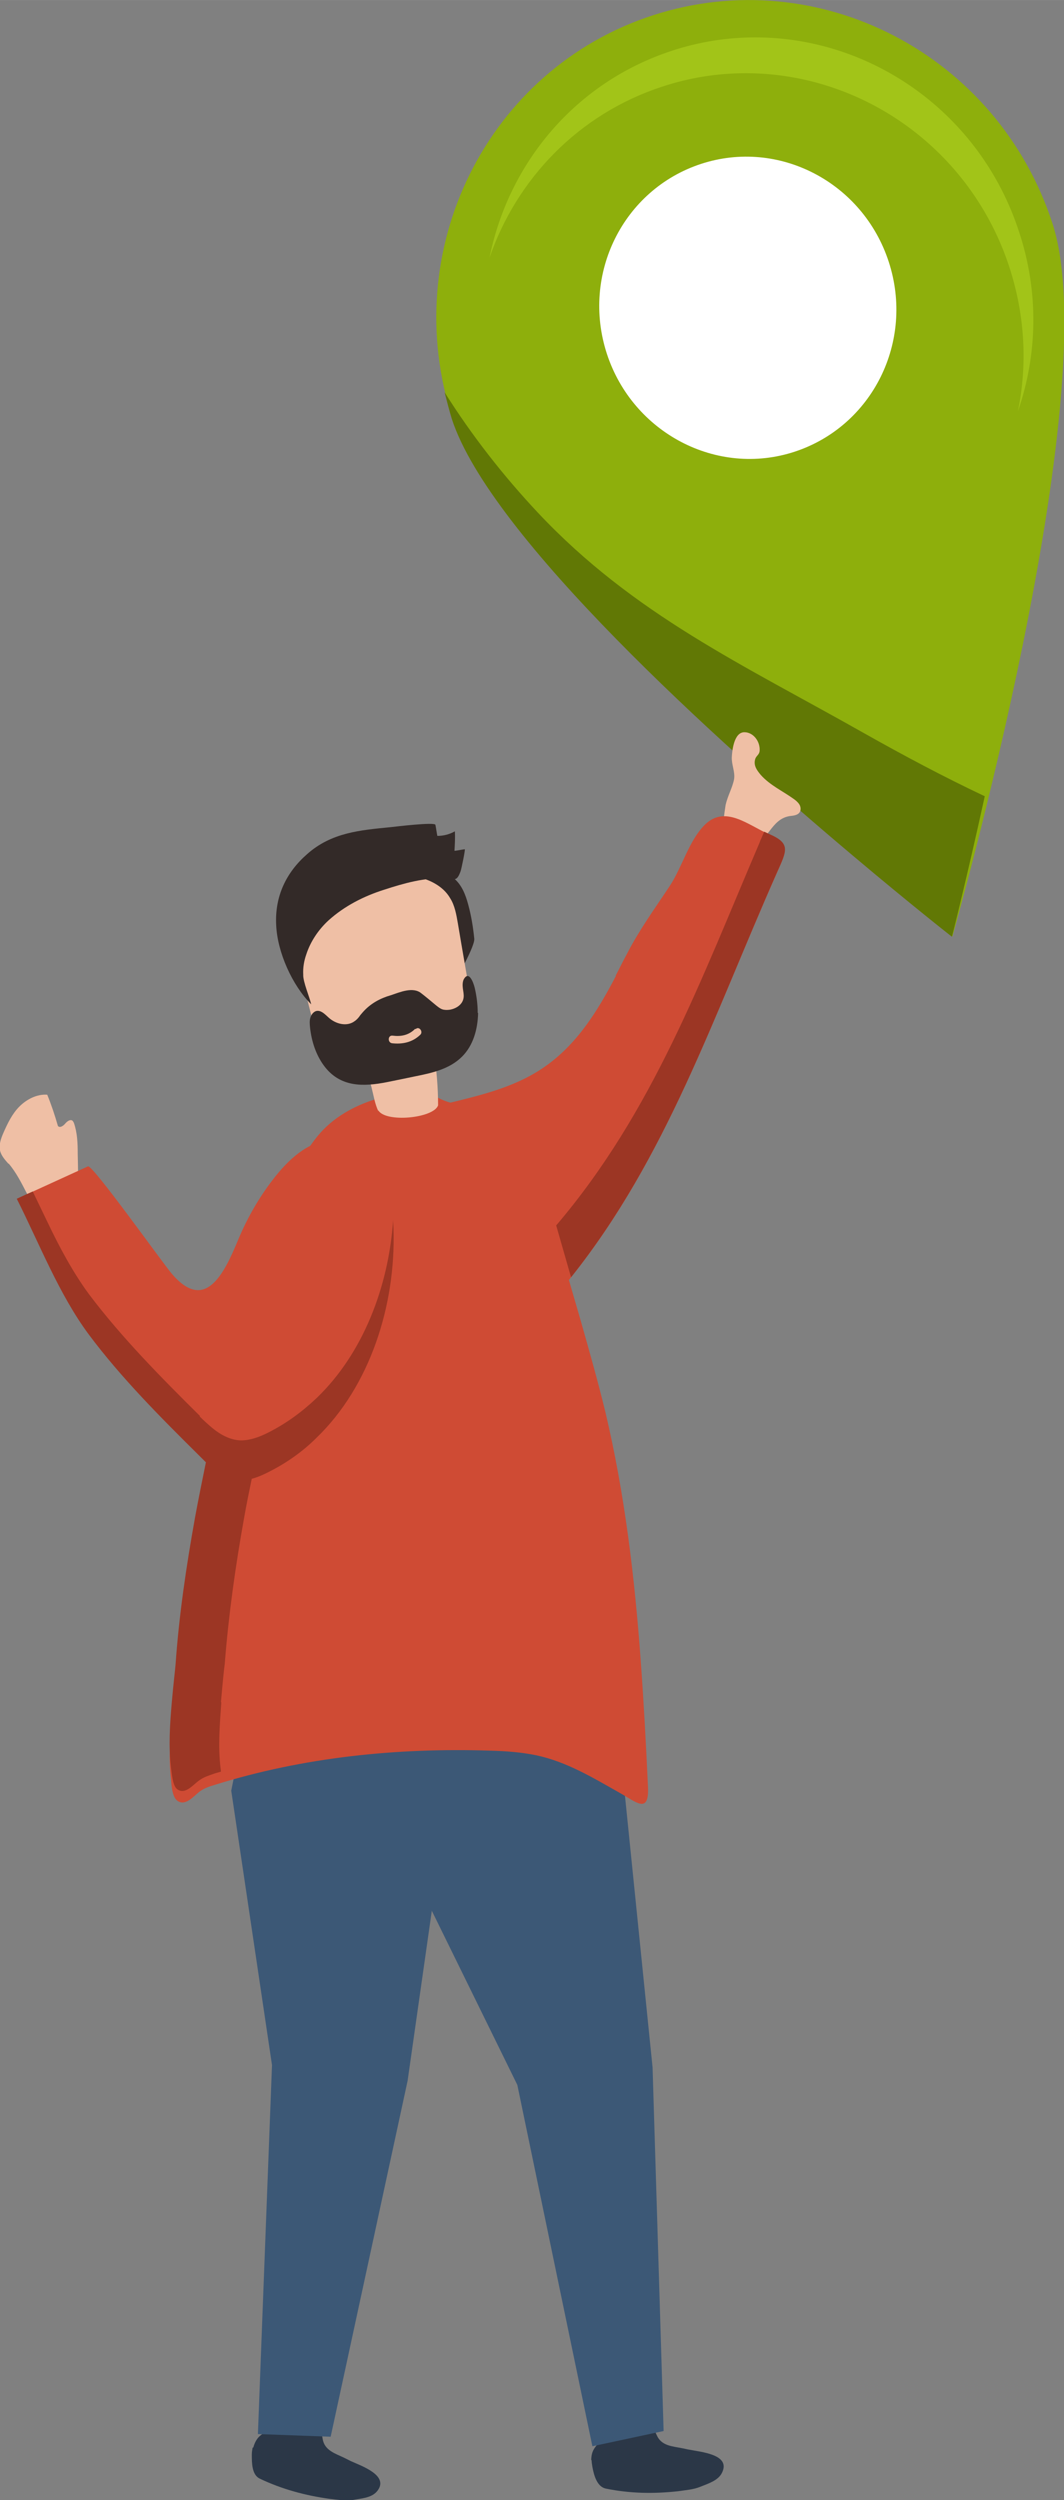 <?xml version="1.0" encoding="UTF-8"?> <!-- Creator: CorelDRAW 2018 (64-Bit) --> <svg xmlns="http://www.w3.org/2000/svg" xmlns:xlink="http://www.w3.org/1999/xlink" xml:space="preserve" width="34.279mm" height="80.502mm" style="shape-rendering:geometricPrecision; text-rendering:geometricPrecision; image-rendering:optimizeQuality; fill-rule:evenodd; clip-rule:evenodd" viewBox="0 0 27.93 65.59"><rect x="0" y="0" width="27.93" height="65.59" fill="#808080" stroke="none"/> <defs> <style type="text/css"> <![CDATA[ .fil9 {fill:#9C3624} .fil6 {fill:#2B3747;fill-rule:nonzero} .fil8 {fill:#332A28;fill-rule:nonzero} .fil7 {fill:#3C5876;fill-rule:nonzero} .fil3 {fill:#617805;fill-rule:nonzero} .fil0 {fill:#8EAF0C;fill-rule:nonzero} .fil2 {fill:#A2C418;fill-rule:nonzero} .fil5 {fill:#CF4B34;fill-rule:nonzero} .fil4 {fill:#EFBFA5;fill-rule:nonzero} .fil1 {fill:white;fill-rule:nonzero} ]]> </style> </defs> <g id="Слой_x0020_1">  <g id="_2250195648"> <path class="fil0" d="M11.87 10.99c1.44,4.44 13.13,13.58 13.13,13.58 0,0 4.07,-14.27 2.63,-18.7 -1.44,-4.44 -6.14,-6.88 -10.49,-5.47 -4.35,1.41 -6.71,6.16 -5.26,10.59z"></path> <path class="fil1" d="M15.93 9.28c0.68,2.08 2.89,3.24 4.93,2.57 2.04,-0.67 3.15,-2.89 2.47,-4.98 -0.68,-2.09 -2.89,-3.24 -4.93,-2.57 -2.04,0.67 -3.15,2.89 -2.47,4.98z"></path> <path class="fil2" d="M26.72 10.79c0.51,-1.47 0.56,-3.11 0.03,-4.71 -1.01,-3.11 -3.87,-5.1 -6.92,-5.1 -0.73,0 -1.46,0.11 -2.19,0.35 -2.54,0.83 -4.29,2.95 -4.79,5.43 0.71,-2.06 2.33,-3.77 4.54,-4.49 0.73,-0.24 1.46,-0.35 2.19,-0.35 3.05,0 5.91,1.99 6.92,5.1 0.41,1.27 0.47,2.56 0.22,3.77z"></path> <path class="fil3" d="M24.99 24.57l0 0c0,0 0.38,-1.49 0.86,-3.68 -1.08,-0.51 -2.13,-1.07 -3.16,-1.65 -3.18,-1.8 -6.05,-3.11 -8.57,-5.79 -0.91,-0.97 -1.74,-2.03 -2.45,-3.16 0.06,0.23 0.12,0.47 0.19,0.7l0 0c1.01,3.1 7,8.49 10.53,11.46 1.53,1.29 2.59,2.12 2.59,2.12z"></path> <path class="fil4" d="M19.05 21.11c0.05,-0.23 0.18,-0.45 0.22,-0.67 0.03,-0.19 -0.07,-0.38 -0.06,-0.58 0.01,-0.18 0.06,-0.65 0.33,-0.65 0.24,0 0.42,0.25 0.4,0.49 -0.01,0.11 -0.1,0.13 -0.12,0.23 -0.04,0.16 0.05,0.28 0.15,0.4 0.24,0.27 0.57,0.42 0.85,0.62 0.06,0.04 0.12,0.09 0.16,0.15 0.04,0.06 0.05,0.15 0.01,0.21 -0.05,0.08 -0.17,0.09 -0.26,0.1 -0.5,0.08 -0.55,0.67 -1.03,0.8 -0.32,0.09 -0.73,-0.37 -0.7,-0.73 0.01,-0.12 0.03,-0.25 0.05,-0.38z"></path> <path class="fil5" d="M16.16 25.6c0.1,-0.19 0.19,-0.38 0.29,-0.56 0.32,-0.63 0.75,-1.22 1.14,-1.81 0.32,-0.49 0.5,-1.19 0.92,-1.6 0.53,-0.51 1.12,0.01 1.68,0.26 0.58,0.25 0.45,0.45 0.2,1.02 -1.9,4.28 -3.19,8.4 -6.44,11.79 -0.13,0.13 -0.26,0.27 -0.42,0.35 -2.01,0.95 -3.74,-3.99 -3.77,-5.18 -0,-0.09 -0,-0.19 0.05,-0.26 0.05,-0.07 0.13,-0.11 0.21,-0.14 1.38,-0.59 2.99,-0.61 4.23,-1.45 0.89,-0.6 1.44,-1.5 1.92,-2.42z"></path> <path class="fil6" d="M6.65 64.21c0.03,-0.11 0.08,-0.21 0.15,-0.28 0.04,-0.04 0.09,-0.07 0.13,-0.11 0.19,-0.19 0.16,-0.36 0.44,-0.34 0.33,0.03 0.65,0.07 0.98,0.11 0.01,0 0.03,0 0.04,0.01 0.02,0.01 0.02,0.03 0.02,0.05 0.02,0.11 0.04,0.22 0.06,0.34 0.05,0.3 0.33,0.38 0.56,0.49 0.06,0.03 0.12,0.06 0.18,0.09 0.26,0.12 1.04,0.38 0.68,0.8 -0.15,0.17 -0.42,0.18 -0.63,0.22 -0.2,0.03 -0.41,-0.01 -0.61,-0.03 -0.64,-0.09 -1.24,-0.25 -1.83,-0.53 -0.21,-0.1 -0.21,-0.41 -0.21,-0.63 0,-0.06 0.01,-0.12 0.02,-0.18z"></path> <polygon class="fil7" points="6.59,44.41 6.07,46.98 7.14,54.18 6.77,63.86 8.68,63.93 10.7,54.59 12.15,44.41 "></polygon> <path class="fil6" d="M15.52 64.55c0,-0.11 0.02,-0.22 0.08,-0.31 0.03,-0.05 0.07,-0.09 0.1,-0.14 0.13,-0.23 0.06,-0.39 0.35,-0.43 0.33,-0.05 0.65,-0.09 0.98,-0.13 0.01,-0 0.03,-0 0.04,0 0.02,0.01 0.03,0.03 0.03,0.04 0.05,0.1 0.09,0.21 0.14,0.31 0.12,0.28 0.41,0.29 0.66,0.34 0.06,0.01 0.13,0.03 0.2,0.04 0.28,0.06 1.1,0.12 0.85,0.61 -0.1,0.2 -0.36,0.28 -0.56,0.36 -0.19,0.08 -0.4,0.09 -0.59,0.12 -0.65,0.07 -1.26,0.06 -1.9,-0.07 -0.23,-0.05 -0.31,-0.35 -0.35,-0.57 -0.01,-0.06 -0.02,-0.12 -0.02,-0.18z"></path> <polygon class="fil7" points="10.7,45.34 9.91,47.23 13.58,54.7 15.55,64.18 17.42,63.78 17.13,54.24 16.09,44.01 "></polygon> <path class="fil5" d="M4.5 44.93c0.04,-0.47 0.08,-0.87 0.1,-1.01 0.1,-1.28 0.28,-2.56 0.51,-3.84 0.21,-1.16 0.47,-2.32 0.74,-3.48 0.43,-1.83 0.81,-3.43 1.57,-5.15 0.27,-0.61 0.55,-1.23 0.99,-1.73 0.41,-0.46 0.99,-0.76 1.58,-0.92 0.27,-0.08 0.58,-0.14 0.85,-0.19 0.31,-0.05 0.45,0.09 0.74,0.23 0.19,0.09 0.42,0.13 0.62,0.21 1.18,0.48 1.83,1.36 2.18,2.59 0.28,0.99 0.56,1.97 0.85,2.96 0.23,0.81 0.46,1.62 0.66,2.44 0.51,2.15 0.77,4.34 0.93,6.54 0.08,1.1 0.14,2.21 0.19,3.31 0.03,0.71 -0.31,0.39 -0.72,0.16 -0.71,-0.4 -1.41,-0.83 -2.22,-1 -0.39,-0.08 -0.8,-0.11 -1.2,-0.12 -2.44,-0.08 -4.91,0.17 -7.24,0.9 -0.14,0.04 -0.28,0.09 -0.4,0.18 -0.15,0.12 -0.37,0.39 -0.58,0.23 -0.13,-0.1 -0.15,-0.41 -0.16,-0.55 -0.07,-0.57 -0.02,-1.16 0.02,-1.73z"></path> <path class="fil8" d="M11.34 23.61c0.29,0.35 0.48,0.78 0.58,1.23 0.03,0.12 0.06,0.26 0.17,0.31 0.12,0.06 0.06,0.24 0.11,0.12 0.06,-0.12 0.26,-0.51 0.25,-0.64 -0.03,-0.3 -0.08,-0.61 -0.16,-0.9 -0.07,-0.26 -0.17,-0.52 -0.38,-0.69 -0.12,-0.1 -0.27,-0.16 -0.41,-0.22 -0.21,-0.08 -0.43,-0.16 -0.65,-0.17 -0.39,-0 -0.59,0.17 -0.21,0.38 0.27,0.15 0.51,0.33 0.71,0.57z"></path> <path class="fil4" d="M9.93 29.13c0.19,0.33 1.45,0.21 1.57,-0.13 -0,-0.47 -0.04,-0.93 -0.11,-1.4 0.43,-0.16 0.94,-0.4 1,-0.9 0.02,-0.16 -0.01,-0.32 -0.03,-0.48 -0.11,-0.66 -0.23,-1.33 -0.34,-1.99 -0.04,-0.23 -0.08,-0.47 -0.2,-0.66 -0.2,-0.35 -0.59,-0.51 -0.95,-0.59 -0.92,-0.2 -1.93,-0.01 -2.63,0.64 -0.19,0.17 -0.36,0.38 -0.44,0.64 -0.12,0.4 -0.02,0.84 0.09,1.26 0.1,0.38 0.19,0.77 0.29,1.15 0.11,0.44 0.27,0.94 0.65,1.12 0.2,0.09 0.44,0.07 0.63,0.21 0.33,0.24 0.29,0.77 0.47,1.15z"></path> <path class="fil8" d="M10.9 26.99c-0.17,0.17 -0.37,0.21 -0.6,0.18 -0.12,-0.01 -0.13,0.18 -0.01,0.2 0.27,0.03 0.53,-0.02 0.74,-0.22 0.09,-0.08 -0.03,-0.24 -0.12,-0.15zm1.65 -0.41c-0.01,0.43 -0.13,0.85 -0.42,1.14 -0.33,0.33 -0.79,0.43 -1.24,0.52 -0.24,0.05 -0.48,0.1 -0.73,0.15 -0.61,0.12 -1.24,0.15 -1.67,-0.45 -0.2,-0.28 -0.31,-0.62 -0.35,-0.97 -0.01,-0.1 -0.02,-0.19 0.01,-0.28 0.03,-0.09 0.1,-0.17 0.19,-0.17 0.11,-0 0.2,0.1 0.29,0.18 0.19,0.17 0.48,0.24 0.68,0.09 0.06,-0.04 0.11,-0.1 0.15,-0.16 0.02,-0.02 0.04,-0.05 0.06,-0.07 0.2,-0.23 0.46,-0.37 0.74,-0.45 0.24,-0.08 0.58,-0.23 0.8,-0.05 0.13,0.1 0.26,0.21 0.38,0.31 0.05,0.04 0.11,0.09 0.17,0.11 0.06,0.02 0.13,0.02 0.2,0.01 0.17,-0.03 0.34,-0.14 0.36,-0.32 0.01,-0.08 -0.01,-0.16 -0.02,-0.24 -0.01,-0.08 -0.01,-0.16 0.02,-0.23 0.14,-0.26 0.26,0.09 0.29,0.21 0.05,0.21 0.08,0.44 0.08,0.66z"></path> <path class="fil8" d="M11.93 22.32c0.01,-0.17 0.02,-0.34 0.01,-0.51 -0.14,0.08 -0.3,0.12 -0.46,0.12 -0.02,-0.1 -0.03,-0.19 -0.05,-0.29 -0.01,-0.08 -1.08,0.05 -1.17,0.06 -0.81,0.08 -1.56,0.14 -2.2,0.71 -0.55,0.48 -0.85,1.11 -0.81,1.86 0.03,0.71 0.42,1.58 0.92,2.08 -0.04,-0.18 -0.22,-0.6 -0.21,-0.78 -0.01,-0.18 0.02,-0.36 0.08,-0.53 0.11,-0.34 0.32,-0.65 0.58,-0.89 0.42,-0.38 0.93,-0.64 1.47,-0.81 0.49,-0.16 1.08,-0.33 1.6,-0.29 0.25,0.02 0.3,0.08 0.4,-0.19 0.02,-0.05 0.13,-0.58 0.11,-0.58 -0.08,0.01 -0.17,0.03 -0.25,0.04z"></path> <path class="fil4" d="M0.22 30.53c-0.08,-0.09 -0.17,-0.19 -0.21,-0.31 -0.05,-0.17 0.01,-0.34 0.08,-0.5 0.11,-0.25 0.23,-0.5 0.42,-0.69 0.19,-0.19 0.46,-0.33 0.73,-0.31 0.11,0.27 0.2,0.54 0.28,0.82 0.05,0.06 0.14,0 0.19,-0.06 0.05,-0.06 0.13,-0.12 0.19,-0.08 0.02,0.02 0.03,0.04 0.04,0.06 0.09,0.26 0.1,0.53 0.1,0.81 0.01,0.36 0.01,0.72 0.02,1.08 0,0.07 0,0.14 -0.03,0.2 -0.03,0.05 -0.08,0.09 -0.14,0.12 -0.22,0.14 -0.44,0.29 -0.67,0.41 -0.44,-0.43 -0.59,-1.08 -0.99,-1.55z"></path> <path class="fil5" d="M8.32 37.72c-0.38,0.36 -0.8,0.67 -1.28,0.91 -0.22,0.11 -0.46,0.2 -0.71,0.2 -0.43,-0.02 -0.78,-0.33 -1.08,-0.63 -1.01,-1 -2.05,-2.05 -2.91,-3.19 -0.78,-1.04 -1.3,-2.38 -1.89,-3.56l1.86 -0.85c0.12,-0.05 1.99,2.58 2.21,2.83 0.85,0.98 1.34,0.05 1.73,-0.9 0.25,-0.6 0.58,-1.17 0.99,-1.68 0.4,-0.5 0.95,-0.98 1.59,-0.94 0.51,0.03 0.95,0.41 1.19,0.86 0.24,0.45 0.3,0.98 0.31,1.49 0.06,1.99 -0.62,4.11 -2.02,5.46z"></path> <path class="fil9" d="M5.25 37.15c-1.01,-1 -2.05,-2.05 -2.91,-3.19 -0.42,-0.57 -0.77,-1.22 -1.09,-1.89 -0.13,-0.27 -0.26,-0.54 -0.39,-0.81l-0.16 0.07 -0.26 0.12c0.59,1.17 1.11,2.51 1.89,3.56 0.85,1.14 1.9,2.19 2.91,3.19 0.05,0.05 0.1,0.1 0.15,0.15 0.27,0.25 0.57,0.47 0.93,0.48 0.25,0.01 0.49,-0.09 0.71,-0.2 0.48,-0.24 0.91,-0.54 1.28,-0.91 1.4,-1.35 2.08,-3.47 2.02,-5.46 -0,-0.08 -0.01,-0.16 -0.01,-0.25 -0,-0.01 -0,-0.02 -0,-0.02 -0,0.01 -0,0.01 -0,0.02 -0.12,1.75 -0.79,3.5 -2.01,4.67 -0.38,0.36 -0.8,0.67 -1.28,0.91 -0.22,0.11 -0.46,0.2 -0.71,0.2 -0.27,-0.01 -0.52,-0.14 -0.74,-0.32 -0.12,-0.1 -0.24,-0.21 -0.34,-0.31z"></path> <path class="fil9" d="M5.8 44.66c0.04,-0.47 0.08,-0.87 0.1,-1.01 0.1,-1.28 0.28,-2.56 0.51,-3.84 0.06,-0.34 0.13,-0.68 0.2,-1.02 -0.09,0.02 -0.18,0.03 -0.27,0.03 -0.36,-0.01 -0.66,-0.23 -0.93,-0.48 -0.1,0.49 -0.2,0.98 -0.29,1.47 -0.23,1.28 -0.42,2.56 -0.51,3.84 -0.01,0.14 -0.06,0.54 -0.1,1.01 -0.05,0.57 -0.09,1.16 -0.02,1.73 0.02,0.14 0.04,0.46 0.16,0.55 0.21,0.16 0.42,-0.12 0.58,-0.23 0.12,-0.09 0.26,-0.13 0.4,-0.18 0.06,-0.02 0.11,-0.03 0.17,-0.05 -0,-0.04 -0.01,-0.07 -0.01,-0.09 -0.07,-0.57 -0.02,-1.16 0.02,-1.73z"></path> <path class="fil9" d="M19.95 22.08c-1.55,3.62 -2.81,7.09 -5.35,10.07 0.13,0.45 0.26,0.91 0.39,1.36 2.51,-3.15 3.72,-6.81 5.4,-10.61 0.26,-0.58 0.38,-0.77 -0.2,-1.02 -0.01,-0.01 -0.03,-0.01 -0.04,-0.02 -0.03,-0.01 -0.06,-0.03 -0.09,-0.04 -0.04,0.09 -0.07,0.17 -0.11,0.25z"></path> </g> </g> </svg> 